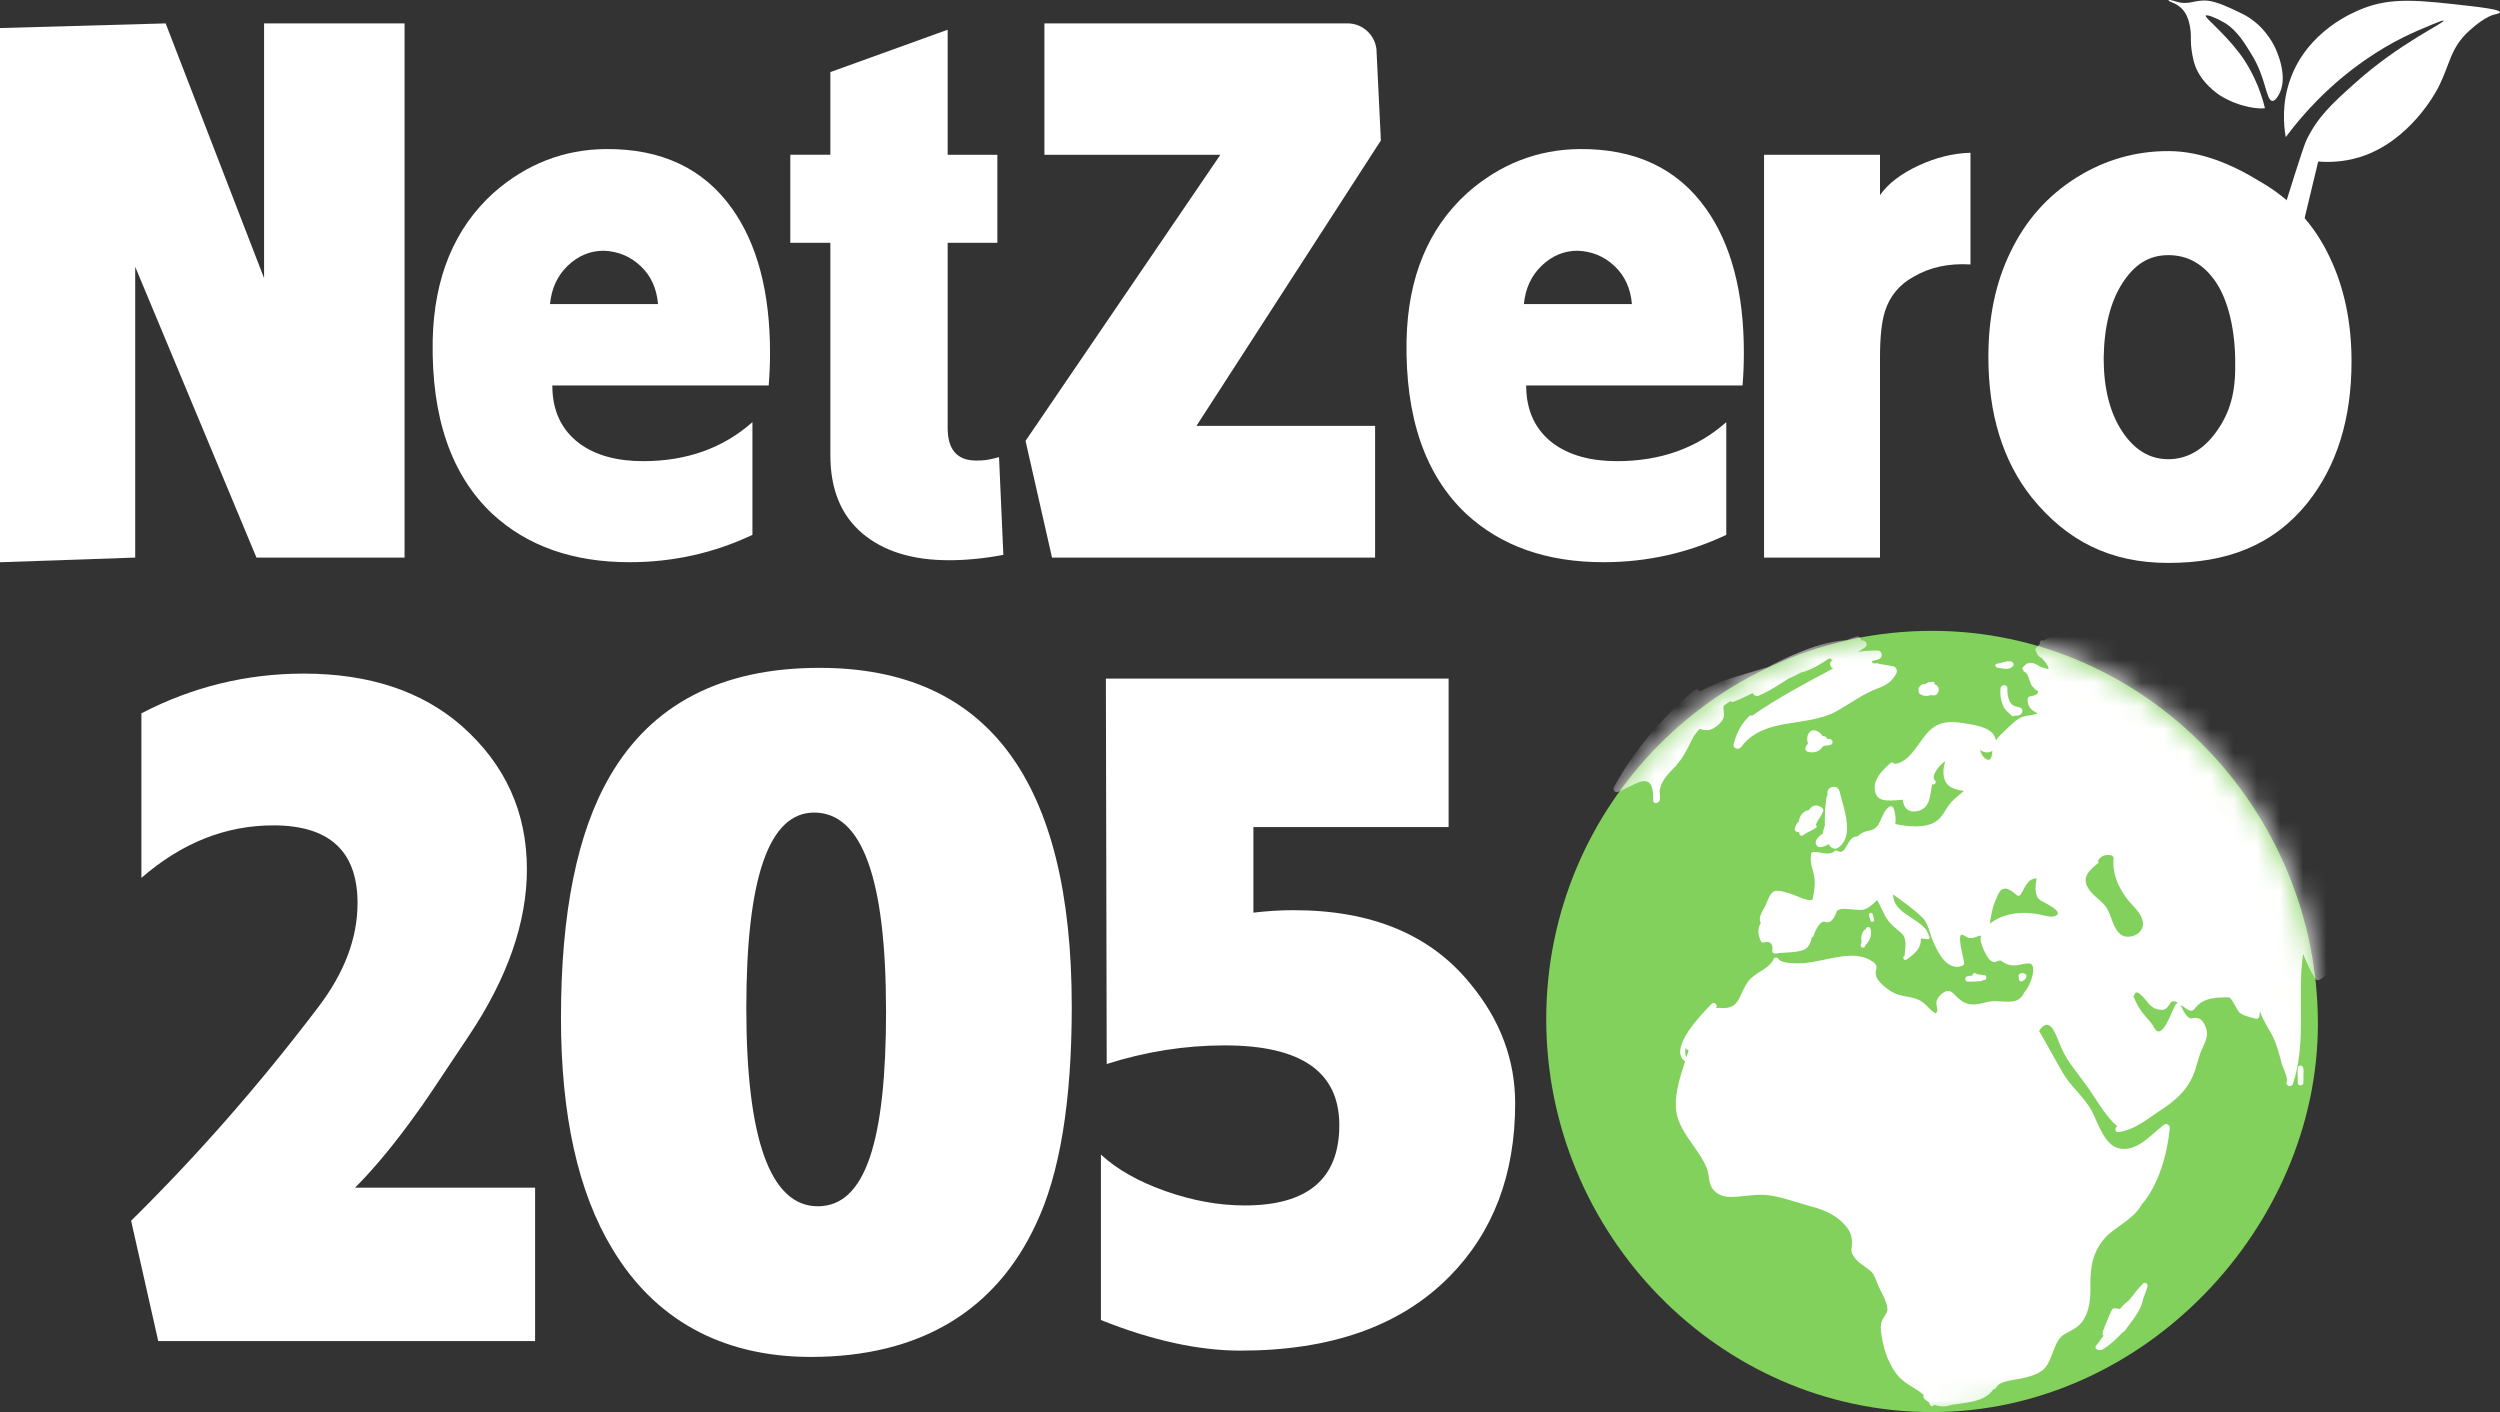 <svg width="108" height="61" viewBox="0 0 108 61" fill="none" xmlns="http://www.w3.org/2000/svg">
<rect x="0" y="0" width="108" height="61" fill="#333333" stroke="none"/>
<g clip-path="url(#clip0_439_985)">
<path d="M17.477 24.087H11.079L5.841 11.526V24.087L0 24.289V1.212L7.156 1.011L11.408 12.015V1.011H17.477V24.087Z" fill="white"/>
<path d="M33.208 16.653H23.86C23.86 17.738 24.252 18.574 25.034 19.16C25.73 19.669 26.647 19.922 27.782 19.922C29.662 19.922 31.236 19.361 32.505 18.237V23.106C30.844 23.892 29.075 24.287 27.195 24.287C24.752 24.287 22.776 23.591 21.269 22.198C19.495 20.527 18.634 18.03 18.692 14.708C18.749 11.991 19.628 9.863 21.327 8.326C22.738 7.086 24.352 6.458 26.165 6.439C28.57 6.42 30.387 7.274 31.619 9.002C32.715 10.54 33.265 12.618 33.265 15.24C33.265 15.71 33.246 16.181 33.208 16.651V16.653ZM28.427 13.138C28.37 12.456 28.117 11.907 27.669 11.488C27.221 11.07 26.69 10.853 26.079 10.832C25.498 10.832 24.981 11.046 24.533 11.473C24.085 11.9 23.826 12.454 23.76 13.136H28.427V13.138Z" fill="white"/>
<path d="M43.343 23.971C42.522 24.125 41.74 24.202 40.996 24.202C39.411 24.202 38.161 23.813 37.246 23.035C36.33 22.257 35.872 21.134 35.872 19.664V10.488H34.141V6.685H35.872V3.114L40.939 1.284V6.687H43.086V10.49H40.939V18.485C40.939 19.427 41.35 19.896 42.171 19.896C42.486 19.896 42.689 19.881 43.158 19.747L43.345 23.973L43.343 23.971Z" fill="white"/>
<path d="M59.652 6.07L51.688 18.397H59.404V24.087H45.447L44.303 19.046L52.72 6.686H45.119V1.01H58.213C58.846 1.01 59.38 1.482 59.462 2.114L59.654 6.07H59.652Z" fill="white"/>
<path d="M75.278 16.653H65.931C65.931 17.738 66.323 18.574 67.104 19.16C67.801 19.669 68.718 19.922 69.852 19.922C71.732 19.922 73.306 19.361 74.575 18.237V23.106C72.914 23.892 71.145 24.287 69.265 24.287C66.822 24.287 64.846 23.591 63.339 22.198C61.565 20.527 60.704 18.03 60.763 14.708C60.819 11.991 61.698 9.863 63.397 8.326C64.808 7.086 66.422 6.458 68.235 6.439C70.641 6.42 72.457 7.274 73.689 9.002C74.786 10.54 75.335 12.618 75.335 15.24C75.335 15.71 75.316 16.181 75.278 16.651V16.653ZM70.499 13.138C70.442 12.456 70.189 11.907 69.741 11.488C69.293 11.07 68.762 10.853 68.151 10.832C67.57 10.832 67.053 11.046 66.605 11.473C66.157 11.9 65.898 12.454 65.832 13.136H70.499V13.138Z" fill="white"/>
<path d="M85.125 11.424C84.181 11.367 83.36 11.545 82.663 11.958C82.053 12.293 81.642 12.789 81.432 13.442C81.288 13.893 81.216 14.561 81.216 15.444V24.087H76.207V6.686H81.216V8.428C81.569 7.929 82.123 7.504 82.877 7.154C83.632 6.803 84.381 6.619 85.125 6.6V11.426V11.424Z" fill="white"/>
<path d="M100.133 44.228C100.133 52.955 92.671 61.002 83.465 61.002C74.259 61.002 66.797 53.291 66.797 44.027C66.797 34.763 74.259 27.253 83.465 27.253C92.671 27.253 100.133 34.964 100.133 44.228Z" fill="#82D15D"/>
<mask id="mask0_439_985" style="mask-type:luminance" maskUnits="userSpaceOnUse" x="66" y="27" width="35" height="35">
<path d="M100.133 44.228C100.133 52.955 92.671 61.002 83.465 61.002C74.259 61.002 66.797 53.291 66.797 44.027C66.797 34.763 74.259 27.253 83.465 27.253C92.671 27.253 100.133 34.964 100.133 44.228Z" fill="white"/>
</mask>
<g mask="url(#mask0_439_985)">
<path d="M92.576 55.452C92.367 55.669 92.179 55.903 91.999 56.145C91.85 56.275 91.698 56.399 91.573 56.552C91.501 56.529 91.43 56.521 91.339 56.519C91.299 56.519 91.257 56.541 91.238 56.578C91.105 56.831 91.019 57.101 90.901 57.361C90.88 57.401 90.86 57.506 90.839 57.552C90.838 57.556 90.836 57.624 90.834 57.624C90.831 57.879 90.826 57.581 90.822 57.59C90.8 57.65 90.834 57.667 90.882 57.691C90.82 57.771 90.764 57.838 90.713 57.924C90.656 58 90.602 58.069 90.545 58.144C90.487 58.222 90.569 58.311 90.646 58.318C90.649 58.318 90.651 58.316 90.654 58.316C90.678 58.332 90.709 58.332 90.74 58.318C90.767 58.323 90.795 58.322 90.824 58.304C91.144 58.11 91.435 57.85 91.695 57.556C91.727 57.552 91.758 57.538 91.782 57.506C92.09 57.058 92.499 56.638 92.586 56.102C92.658 55.925 92.723 55.746 92.772 55.569C92.805 55.453 92.656 55.367 92.574 55.453L92.576 55.452Z" fill="white"/>
<path d="M99.491 46.108C99.455 46.003 99.317 46.002 99.279 46.108C99.264 46.153 99.259 46.198 99.259 46.244C99.259 46.248 99.255 46.248 99.255 46.251C99.252 46.339 99.255 46.427 99.262 46.516C99.262 46.601 99.262 46.687 99.264 46.771C99.252 46.928 99.505 46.931 99.508 46.773C99.51 46.666 99.51 46.561 99.51 46.454C99.51 46.341 99.529 46.215 99.491 46.106V46.108Z" fill="white"/>
<path d="M80.795 40.506C80.834 40.389 80.839 40.264 80.808 40.124C80.791 40.048 80.685 40.017 80.634 40.078C80.608 40.107 80.588 40.14 80.57 40.172C80.545 40.178 80.521 40.19 80.505 40.215C80.399 40.379 80.389 40.515 80.423 40.689C80.408 40.735 80.396 40.78 80.386 40.82C80.36 40.926 80.509 40.992 80.564 40.894C80.579 40.866 80.589 40.837 80.601 40.809C80.605 40.808 80.608 40.806 80.612 40.804C80.701 40.711 80.76 40.613 80.796 40.508L80.795 40.506Z" fill="white"/>
<path d="M80.954 39.726C80.954 39.726 80.954 39.723 80.954 39.721C80.947 39.642 80.922 39.573 80.901 39.496C80.877 39.403 80.746 39.425 80.74 39.516C80.737 39.599 80.793 39.666 80.802 39.747C80.814 39.871 80.995 39.826 80.956 39.726H80.954Z" fill="white"/>
<path d="M85.707 42.124C85.606 42.121 85.509 42.093 85.408 42.083C85.387 42.071 85.367 42.06 85.348 42.048C85.286 42.009 85.22 42.062 85.213 42.126C85.213 42.131 85.213 42.136 85.211 42.141C85.136 42.15 85.061 42.16 84.985 42.176C84.853 42.205 84.884 42.405 85.014 42.406C85.208 42.408 85.398 42.405 85.589 42.384C85.625 42.38 85.649 42.363 85.665 42.341C85.678 42.341 85.69 42.341 85.704 42.341C85.844 42.339 85.846 42.127 85.706 42.122L85.707 42.124Z" fill="white"/>
<path d="M87.494 42.08C87.403 42.005 87.242 42.021 87.201 42.142C87.191 42.174 87.201 42.209 87.22 42.236C87.183 42.315 87.261 42.443 87.372 42.384C87.47 42.334 87.624 42.186 87.496 42.078L87.494 42.08Z" fill="white"/>
<path d="M79.04 31.924C79.003 31.924 78.967 31.921 78.929 31.919C78.917 31.874 78.886 31.831 78.844 31.814C78.806 31.8 78.77 31.797 78.734 31.8C78.705 31.747 78.667 31.697 78.616 31.655C78.517 31.576 78.349 31.504 78.228 31.583C78.072 31.685 78.045 31.91 78.091 32.079C78.094 32.091 78.101 32.1 78.106 32.11C78.106 32.11 78.106 32.11 78.106 32.112C78.067 32.162 78.033 32.217 78.005 32.277C77.969 32.356 77.999 32.441 78.084 32.47C78.296 32.54 78.548 32.494 78.679 32.329C78.695 32.313 78.707 32.294 78.72 32.277C78.744 32.26 78.768 32.241 78.791 32.22C78.885 32.213 78.977 32.203 79.071 32.181C79.218 32.148 79.182 31.929 79.039 31.924H79.04Z" fill="white"/>
<path d="M78.765 35.038C78.787 34.98 78.748 34.92 78.703 34.889C78.489 34.739 78.284 34.768 78.152 34.992C77.908 35.026 77.75 35.221 77.709 35.479C77.631 35.559 77.572 35.658 77.535 35.781C77.509 35.868 77.578 35.935 77.658 35.944C77.684 35.948 77.708 35.944 77.733 35.944C77.699 36.035 77.795 36.156 77.887 36.085C78.06 35.954 78.265 35.887 78.445 35.767C78.501 35.729 78.483 35.655 78.438 35.631C78.483 35.552 78.522 35.471 78.563 35.392C78.647 35.29 78.713 35.168 78.763 35.042L78.765 35.038Z" fill="white"/>
<path d="M79.76 36.085C79.895 35.491 79.582 34.678 79.467 34.183C79.399 33.888 78.942 33.948 78.945 34.25C78.945 34.288 78.945 34.325 78.947 34.363C78.925 34.393 78.906 34.425 78.899 34.472C78.846 34.842 78.832 35.207 78.831 35.581C78.831 35.603 78.836 35.622 78.841 35.642C78.793 35.761 78.76 35.885 78.742 36.016C78.654 36.064 78.574 36.14 78.489 36.248C78.36 36.407 78.48 36.636 78.687 36.593C78.807 36.569 78.911 36.52 79.005 36.46C79.048 36.617 79.255 36.722 79.402 36.626C79.594 36.498 79.701 36.319 79.754 36.114C79.756 36.106 79.758 36.097 79.76 36.088V36.085Z" fill="white"/>
<path d="M83.585 29.568C83.573 29.565 83.561 29.563 83.549 29.56C83.552 29.556 83.556 29.551 83.561 29.548C83.595 29.518 83.568 29.451 83.523 29.455C83.391 29.465 83.265 29.455 83.186 29.549C83.165 29.549 83.143 29.553 83.123 29.553C82.892 29.553 82.767 29.906 82.998 30.012C83.157 30.087 83.287 30.076 83.427 30.025C83.439 30.026 83.45 30.026 83.46 30.03C83.74 30.14 83.888 29.646 83.585 29.568Z" fill="white"/>
<path d="M87.246 30.56C87.046 30.51 86.933 30.498 86.824 30.314C86.75 30.142 86.704 29.963 86.718 29.742C86.73 29.548 86.442 29.553 86.421 29.741C86.415 29.797 86.413 29.856 86.415 29.913C86.415 30.119 86.457 30.321 86.546 30.512C86.593 30.613 86.673 30.712 86.77 30.787C86.812 30.832 86.854 30.875 86.9 30.915C86.95 30.958 87.01 30.946 87.046 30.911C87.113 30.92 87.181 30.915 87.248 30.889C87.393 30.832 87.426 30.605 87.248 30.56H87.246Z" fill="white"/>
<path d="M86.858 28.569C86.656 28.544 86.461 28.648 86.261 28.675C86.158 28.689 86.197 28.832 86.281 28.842C86.391 28.856 86.495 28.885 86.606 28.892C86.745 28.901 86.842 28.884 86.948 28.791C87.043 28.708 86.957 28.581 86.858 28.569Z" fill="white"/>
<path d="M81.795 28.787C81.6 28.747 81.399 28.713 81.199 28.684C81.153 28.66 81.102 28.648 81.05 28.656C81.044 28.656 81.035 28.66 81.028 28.661C80.984 28.656 80.938 28.651 80.893 28.648C80.885 28.616 80.876 28.587 80.869 28.555C80.967 28.534 81.062 28.512 81.158 28.479C81.36 28.412 81.331 28.109 81.11 28.104C80.813 28.097 80.544 28.116 80.277 28.159C80.368 28.098 80.462 28.038 80.559 27.973C80.698 27.878 80.64 27.685 80.479 27.668C80.452 27.665 80.426 27.666 80.399 27.665C80.399 27.572 80.325 27.477 80.207 27.504C80.056 27.541 79.915 27.59 79.778 27.651C79.044 27.704 78.353 27.916 77.685 28.202C77.232 28.379 76.801 28.594 76.361 28.821C75.383 29.131 74.365 29.358 73.458 29.858C73.448 29.863 73.438 29.872 73.427 29.877C73.398 29.791 73.284 29.734 73.191 29.813C71.799 31.006 70.604 32.39 69.72 34.005C69.663 34.108 69.758 34.257 69.879 34.215C70.517 33.998 71.299 33.26 71.409 34.241C71.409 34.296 71.414 34.446 71.419 34.51C71.419 34.53 71.42 34.656 71.422 34.656H71.424C71.424 34.656 71.424 34.594 71.427 34.608C71.45 34.773 71.706 34.685 71.71 34.529C71.711 34.411 71.708 34.282 71.696 34.181C71.74 33.752 72.05 33.451 72.339 33.144C72.367 33.131 72.392 33.106 72.413 33.075C72.426 33.055 72.438 33.032 72.452 33.012C72.526 32.929 72.596 32.843 72.656 32.752C72.852 32.45 73.008 32.134 73.162 31.817C73.244 31.703 73.331 31.593 73.422 31.485C73.771 31.6 73.961 31.55 74.257 31.287C74.637 30.948 74.39 30.717 74.471 30.481C74.56 30.414 74.654 30.352 74.748 30.29C74.786 30.319 74.834 30.335 74.888 30.314C75.167 30.209 75.441 30.078 75.716 29.94C75.742 30.018 75.824 30.083 75.92 30.068C75.92 30.071 75.92 30.073 75.921 30.076C75.933 30.071 75.945 30.064 75.957 30.061C75.957 30.061 75.961 30.061 75.963 30.061C75.966 30.059 75.971 30.056 75.975 30.054C76.298 29.918 76.594 29.744 76.89 29.553C77.011 29.474 77.138 29.396 77.263 29.317C77.444 29.24 77.617 29.154 77.798 29.055C78.262 28.942 78.643 28.692 79.023 28.443C79.032 28.443 79.04 28.439 79.047 28.439C79.081 28.463 79.122 28.491 79.163 28.524C78.999 28.596 79.052 28.818 79.186 28.887C79.151 28.902 79.117 28.916 79.083 28.935C77.942 29.544 76.76 30.173 75.694 30.918C75.653 30.899 75.603 30.898 75.566 30.936C75.217 31.282 75.027 31.65 74.897 32.125C74.839 32.337 75.111 32.421 75.227 32.263C76.183 30.961 78.033 31.433 79.311 30.738C79.962 30.383 80.441 29.989 81.153 29.725C81.5 29.598 81.75 29.422 81.918 29.095C81.976 28.983 81.93 28.816 81.793 28.789L81.795 28.787Z" fill="white"/>
<path d="M100.748 41.591C100.581 41.272 100.685 40.74 100.702 40.396C100.726 39.917 100.709 39.441 100.675 38.962C100.606 38.008 100.425 37.063 100.151 36.149C99.582 34.253 98.499 32.497 96.956 31.258C96.117 30.584 95.195 29.818 94.271 29.273C93.332 28.717 92.4 28.093 91.382 27.692C90.513 27.35 89.58 27.128 88.679 27.474C88.562 27.518 88.414 27.591 88.282 27.68C88.256 27.654 88.219 27.641 88.176 27.666C88.118 27.701 88.111 27.753 88.126 27.806C88.082 27.849 88.044 27.895 88.015 27.944C87.926 27.983 87.906 28.087 87.967 28.162C87.967 28.164 87.971 28.166 87.972 28.167C87.989 28.243 88.039 28.321 88.135 28.398C88.152 28.412 88.171 28.415 88.189 28.41C88.308 28.539 88.422 28.675 88.496 28.828C88.494 28.837 88.489 28.84 88.487 28.849C88.484 28.868 88.487 28.889 88.494 28.908C88.378 28.873 88.258 28.84 88.142 28.808C87.964 28.684 87.791 28.589 87.606 28.66C87.579 28.66 87.551 28.665 87.531 28.686C87.519 28.698 87.509 28.71 87.497 28.724C87.45 28.758 87.404 28.799 87.356 28.858C87.339 28.878 87.36 28.911 87.385 28.896C87.389 28.894 87.394 28.892 87.397 28.89C87.397 28.897 87.399 28.902 87.401 28.909C87.389 28.952 87.404 29.002 87.462 29.025C87.649 29.102 87.664 29.51 87.806 29.662C87.873 29.734 87.957 29.817 88.049 29.868C88.029 30.03 87.902 30.039 87.686 30.085C87.632 30.097 87.597 30.151 87.594 30.204C87.58 30.54 87.77 30.695 88.025 30.815C87.782 30.936 87.49 30.881 87.243 31.027C86.939 31.209 86.686 31.511 86.422 31.747C86.35 31.812 86.282 31.895 86.225 31.986C86.138 31.459 85.457 31.346 85.009 31.27C84.403 31.168 83.871 31.101 83.389 31.531C82.913 31.955 82.546 32.948 81.834 33C81.808 32.941 81.73 32.912 81.668 32.965C81.29 33.294 80.801 33.788 81.054 34.338C81.215 34.687 81.843 34.565 82.2 34.549C82.233 34.887 82.424 35.117 82.809 35.044C83.408 34.93 83.374 34.338 83.468 33.873C83.478 33.876 83.487 33.881 83.497 33.885C83.586 33.906 83.673 33.787 83.593 33.718C83.392 33.551 83.755 33.062 84.031 32.883C83.954 33.179 83.904 33.492 84.048 33.773C84.183 34.04 84.534 34.126 84.841 34.169C84.657 34.324 84.469 34.47 84.303 34.646C84.056 34.907 83.962 35.25 83.656 35.47C83.204 35.796 82.416 35.712 81.877 35.601C81.906 35.365 81.89 35.15 81.8 34.916C81.764 34.825 81.673 34.803 81.598 34.863C81.203 35.176 81.304 35.801 80.736 35.885C80.539 35.915 80.37 36.008 80.236 36.138C79.784 36.102 79.772 37.004 79.384 36.757C79.338 36.727 79.283 36.743 79.244 36.775C79.006 36.982 78.624 36.794 78.351 36.801C78.305 36.801 78.246 36.834 78.24 36.886C78.2 37.151 78.233 37.347 78.313 37.603C78.455 38.062 78.397 38.433 78.296 38.874C77.997 38.931 77.617 38.681 77.333 38.604C77.162 38.557 76.794 38.414 76.616 38.519C76.421 38.635 76.335 39.007 76.231 39.193C76.125 39.38 75.939 39.661 76.067 39.866C75.92 40.107 75.935 40.382 76.077 40.671C76.096 40.711 76.151 40.732 76.192 40.718C76.495 40.618 76.602 40.806 76.566 41.081C76.556 41.162 76.645 41.205 76.712 41.195C77.097 41.128 77.504 41.172 77.879 41.05C78.137 40.968 78.217 40.728 78.275 40.484C78.296 40.491 78.322 40.484 78.332 40.458C78.411 40.241 78.483 40.052 78.648 39.886C78.797 39.74 78.886 39.886 79.033 39.826C79.187 39.762 79.292 39.545 79.364 39.327C79.394 39.334 79.427 39.329 79.451 39.301C79.545 39.196 80.257 39.339 80.455 39.304C80.705 39.26 80.912 39.062 81.09 38.881C81.29 39.21 81.404 39.606 81.666 39.885C81.812 40.041 81.978 40.165 82.135 40.306C82.407 40.551 82.301 40.971 82.277 41.284C82.272 41.286 82.269 41.289 82.265 41.293C82.166 41.358 82.26 41.52 82.359 41.453C82.701 41.221 83.007 40.969 82.978 40.547C83.076 40.558 83.174 40.551 83.271 40.575C83.336 40.59 83.377 40.525 83.351 40.47C83.307 40.374 83.281 40.289 83.233 40.205C83.232 40.194 83.228 40.182 83.22 40.172C83.213 40.163 83.204 40.155 83.197 40.146C82.763 39.623 81.783 39.41 81.779 38.638C82.217 38.955 82.691 39.282 83.066 39.657C83.291 39.885 83.368 40.336 83.495 40.632C83.704 41.121 84.097 41.958 84.759 41.727C84.828 41.703 84.862 41.642 84.848 41.572C84.79 41.253 84.696 40.945 84.675 40.62C84.646 40.139 84.912 40.523 85.096 40.525C85.249 40.525 85.38 40.487 85.497 40.423C85.528 40.429 85.557 40.427 85.584 40.423C85.555 40.522 85.548 40.623 85.579 40.716C85.645 40.916 85.866 41.558 86.157 41.56C86.248 41.56 86.378 41.448 86.467 41.518C86.593 41.62 86.788 41.703 86.951 41.706C87.218 41.709 87.343 41.639 87.609 41.618C88.082 41.582 87.707 42.625 87.454 42.863C87.201 43.392 86.811 43.264 86.19 43.249C85.936 43.243 85.738 43.321 85.493 43.369C84.977 43.469 84.72 43.271 84.4 42.93C84.202 42.718 84.001 42.815 83.824 42.987C83.753 43.054 83.658 43.19 83.651 43.302C83.641 43.46 83.769 43.688 83.618 43.776C83.351 43.633 83.189 43.331 82.896 43.197C82.501 43.014 82.073 43.077 81.69 42.825C81.422 42.65 80.907 42.278 81.052 41.892C81.097 41.773 81.038 41.646 80.943 41.574C80.373 41.147 79.644 41.288 78.997 41.42C78.551 41.512 78.123 41.615 77.663 41.617C77.463 41.617 77.032 41.608 76.852 41.463C76.83 41.391 76.746 41.346 76.683 41.376C76.635 41.379 76.609 41.417 76.608 41.46C76.371 41.907 75.803 42.004 75.514 42.408C75.367 42.615 75.273 42.837 75.167 43.066C74.969 43.497 74.719 43.571 74.294 43.543C74.238 43.54 74.183 43.543 74.13 43.55C74.135 43.541 74.141 43.535 74.146 43.526C74.216 43.397 74.046 43.261 73.94 43.369C73.576 43.741 72.026 45.309 72.796 45.85C72.585 46.497 72.378 47.146 72.395 47.799C72.423 48.825 73.354 49.548 73.723 50.44C73.887 50.837 73.756 51.175 74.105 51.488C74.361 51.719 74.707 51.722 75.03 51.698C75.583 51.655 76.038 51.555 76.597 51.664C77.157 51.772 77.697 51.97 78.246 52.118C78.864 52.284 79.42 52.532 79.814 53.062C79.995 53.306 80.032 53.589 79.991 53.881C79.978 53.978 79.976 54.093 80.022 54.181C80.207 54.537 80.537 54.672 80.825 54.921C80.972 55.05 81.085 55.412 81.17 55.599C81.309 55.904 81.507 56.206 81.538 56.548C81.552 56.693 81.377 56.896 81.316 57.023C81.247 57.164 81.245 57.288 81.254 57.44C81.271 57.796 81.41 58.371 81.553 58.693C81.716 59.055 81.892 59.377 82.197 59.632C82.494 59.881 82.845 60.014 83.102 60.267C83.081 60.313 83.083 60.372 83.127 60.422C83.18 60.478 83.24 60.525 83.305 60.563C83.309 60.566 83.314 60.568 83.319 60.572C83.338 60.609 83.358 60.647 83.374 60.69C83.406 60.783 83.533 60.764 83.546 60.683C83.793 60.776 84.061 60.782 84.304 60.69C84.493 60.67 84.674 60.639 84.828 60.616C85.394 60.528 85.823 60.427 86.118 60.014C86.164 60.014 86.21 59.991 86.241 59.936C86.391 59.654 86.98 59.623 87.257 59.563C87.589 59.49 87.979 59.406 88.249 59.184C88.699 58.815 88.679 57.931 89.19 57.633C89.531 57.435 89.806 57.35 90.02 56.997C90.294 56.546 90.312 56.001 90.306 55.491C90.297 54.699 90.415 54.05 90.964 53.446C91.351 53.02 92.21 52.642 92.499 52.06C93.25 51.228 93.638 49.817 93.736 48.725C93.746 48.608 93.589 48.512 93.493 48.584C92.923 49.007 92.335 49.774 91.548 49.612C90.922 49.483 90.641 48.534 90.386 48.036C90.061 47.401 89.473 46.966 89.115 46.351C88.766 45.748 88.439 45.136 88.088 44.535C88.502 43.898 88.764 44.557 88.923 44.958C89.064 45.308 89.204 45.626 89.425 45.933C89.793 46.444 90.177 46.912 90.513 47.448C90.567 47.535 91.101 48.383 91.476 48.66C91.476 48.66 91.476 48.66 91.474 48.66C91.339 48.691 91.365 48.921 91.505 48.906C92.222 48.828 92.826 48.289 93.412 47.911C93.974 47.547 94.472 47.096 94.737 46.471C94.894 46.1 94.961 45.7 95.122 45.33C95.221 45.103 95.375 44.833 95.337 44.573C95.31 44.392 95.187 44.053 94.981 43.998C94.841 43.96 94.846 43.958 94.709 43.991C94.468 44.051 94.282 43.579 94.196 43.402C94.353 43.509 94.516 43.643 94.629 43.66C94.702 43.67 94.754 43.651 94.796 43.591C95.168 43.087 95.717 43.089 96.281 43.083C96.418 43.083 96.644 43.691 96.784 43.777C96.986 43.901 97.226 43.949 97.452 44.01C97.529 44.03 97.604 43.972 97.606 43.892C97.606 43.829 97.621 43.76 97.633 43.691C97.753 44.075 98.095 44.581 98.192 44.791C98.36 45.154 98.463 45.516 98.555 45.903C98.603 46.105 98.856 46.54 98.784 46.745C98.723 46.917 98.998 46.993 99.056 46.821C99.66 45.013 99.227 43.07 99.494 41.209C99.648 41.575 99.804 41.94 100.013 42.281C100.054 42.348 100.127 42.359 100.194 42.329C100.418 42.224 100.543 42.085 100.618 41.871C100.723 41.844 100.81 41.727 100.745 41.601L100.748 41.591ZM72.851 45.685C72.791 45.561 72.786 45.42 72.822 45.268C72.837 45.328 72.893 45.364 72.95 45.368C72.917 45.473 72.883 45.58 72.849 45.685H72.851ZM85.738 32.747C85.63 32.656 85.569 32.525 85.534 32.391C85.692 32.525 85.919 32.538 86.073 32.434C86.059 32.628 86.019 32.983 85.738 32.747ZM88.788 39.57C88.593 39.647 88.302 39.545 88.106 39.504C87.384 39.354 86.542 39.439 85.945 39.914C85.945 39.914 85.945 39.914 85.945 39.912C85.962 39.878 85.979 39.842 85.995 39.805C85.996 39.8 85.991 39.793 85.986 39.799C85.979 39.805 85.971 39.814 85.964 39.823C86.007 39.633 86.036 39.437 86.082 39.251C86.133 39.048 86.232 38.836 86.316 38.645C86.511 38.203 86.841 38.421 87.12 38.667C87.175 38.716 87.254 38.707 87.293 38.643C87.497 38.321 87.569 37.965 87.984 37.944C87.923 38.258 87.871 38.707 88.143 38.89C88.289 38.986 89.221 39.399 88.788 39.57ZM91.541 40.306C91.211 39.948 91.214 39.427 90.903 39.084C90.665 38.821 90.359 38.645 90.184 38.327C89.922 37.846 90.323 37.55 90.662 37.263C90.634 37.218 90.631 37.159 90.675 37.113C90.783 37.003 90.869 36.951 90.985 36.939H90.988C91.04 36.934 91.096 36.934 91.166 36.942C91.238 36.953 91.313 37.001 91.306 37.085C91.248 37.738 91.498 38.306 91.881 38.819C92.116 39.134 92.507 39.423 92.573 39.83C92.658 40.361 91.886 40.68 91.543 40.306H91.541ZM93.992 43.388C93.828 43.641 93.39 45.041 93.057 44.387C92.966 44.208 92.805 44.054 92.679 43.903C92.444 43.626 92.285 43.355 92.16 43.032C92.182 43.016 92.201 42.996 92.212 42.963C92.309 42.651 92.732 43.257 92.839 43.374C92.999 43.548 93.171 43.629 93.411 43.624C93.58 43.62 93.684 43.46 93.76 43.333C93.833 43.209 93.963 43.247 94.105 43.333C94.061 43.331 94.015 43.35 93.991 43.388H93.992Z" fill="white"/>
</g>
<path d="M23.116 57.935H6.836L5.664 52.736C8.528 49.913 11.221 46.841 13.742 43.517C14.878 42.028 15.446 40.528 15.446 39.015C15.446 36.775 14.233 35.656 11.807 35.656C9.748 35.656 7.849 36.412 6.109 37.925V30.815C8.311 29.672 10.648 29.1 13.121 29.1C15.949 29.1 18.228 29.856 19.956 31.369C21.826 33.025 22.762 35.084 22.762 37.551C22.762 39.85 21.922 42.257 20.24 44.768C18.914 46.769 18.175 47.866 18.021 48.055C17.097 49.353 16.204 50.438 15.34 51.307H23.116V57.935Z" fill="white"/>
<path d="M46.3 43.483C46.3 47.604 45.78 50.748 44.738 52.915C43.022 56.584 39.785 58.619 35.028 58.619C31.098 58.619 28.239 56.928 26.453 53.952C24.973 51.51 24.234 48.181 24.234 43.965C24.234 39.426 24.939 35.949 26.347 33.532C28.157 30.412 31.177 28.851 35.401 28.851C42.668 28.851 46.3 33.728 46.3 43.483ZM38.276 43.662C38.276 37.956 37.242 35.103 35.17 35.103C33.218 35.103 32.241 37.92 32.241 43.553C32.241 49.186 33.271 52.111 35.331 52.111C37.39 52.111 38.278 49.295 38.278 43.662H38.276Z" fill="white"/>
<path d="M65.455 47.663C65.455 50.736 64.508 53.23 62.615 55.148C60.51 57.279 57.502 58.347 53.596 58.347C51.774 58.347 49.762 57.906 47.56 57.025V49.878C48.258 50.522 49.191 51.049 50.356 51.459C51.521 51.87 52.66 52.075 53.774 52.075C56.496 52.075 57.858 50.92 57.858 48.609C57.858 46.299 56.207 45.161 52.905 45.161C51.189 45.161 49.49 45.43 47.81 45.965L47.774 29.315H62.58V35.728H54.147V39.426C54.751 39.354 55.331 39.32 55.887 39.32C59.261 39.32 61.804 40.38 63.52 42.499C64.81 44.059 65.455 45.781 65.455 47.663Z" fill="white"/>
<path d="M100.642 11.108C101.272 12.423 101.586 13.926 101.586 15.617C101.586 18.094 100.952 20.131 99.682 21.725C98.175 23.588 96.17 24.318 93.671 24.318C91.171 24.318 89.299 23.376 87.773 21.494C86.523 19.919 85.898 17.893 85.898 15.415C85.898 13.706 86.213 12.203 86.843 10.907C87.501 9.524 88.465 8.44 89.734 7.651C90.945 6.902 92.257 6.527 93.671 6.527C95.084 6.527 96.439 7.104 97.65 7.852C98.986 8.62 99.983 9.707 100.642 11.108ZM96.562 15.674C96.562 14.3 96.279 13 95.717 12.174C95.191 11.406 94.509 11.022 93.671 11.022C92.832 11.022 92.208 11.425 91.688 12.232C91.168 13.04 90.897 14.119 90.879 15.474C90.879 16.77 91.144 17.822 91.672 18.628C92.203 19.436 92.868 19.838 93.669 19.838C94.469 19.838 95.185 19.441 95.751 18.643C96.319 17.846 96.587 16.992 96.56 15.675L96.562 15.674Z" fill="white"/>
<path d="M93.683 0.014C93.646 0.088 94.197 0.112 94.464 0.675C94.547 0.854 94.582 1.021 94.604 1.129C94.669 1.451 94.633 1.616 94.653 1.944C94.653 1.944 94.676 2.288 94.775 2.667C95.006 3.548 95.843 4.082 95.913 4.127C96.778 4.664 97.649 4.714 97.846 4.674C97.76 4.314 97.618 3.856 97.379 3.355C97.283 3.157 97.078 2.732 96.724 2.272C96.015 1.35 95.237 0.763 95.288 0.675C95.326 0.613 95.736 0.768 96.084 0.973C96.695 1.334 97.057 2.023 97.237 2.303C97.912 3.354 97.878 4.356 98.173 4.359C98.27 4.359 98.344 4.252 98.407 4.156C98.917 3.378 98.337 2.164 98.267 2.021C98.167 1.818 97.748 1.026 96.864 0.594C96.335 0.336 95.784 0.076 95.382 0.031C94.818 -0.029 94.582 0.236 94.041 0.076C93.913 0.038 93.706 -0.031 93.682 0.014H93.683Z" fill="white"/>
<path d="M99.554 9.443C99.554 9.443 99.763 8.577 100.146 6.978C100.562 7.011 101.222 7.014 101.965 6.78C104.094 6.105 105.215 4.008 105.323 3.798C105.85 2.779 105.838 2.088 106.666 1.333C107.418 0.646 107.812 0.616 107.812 0.616C107.882 0.598 107.998 0.57 108 0.527C108.002 0.408 107.081 0.303 106.785 0.269C104.467 0.002 103.307 -0.131 102.024 0.388C101.672 0.53 99.689 1.331 98.942 3.419C98.565 4.469 98.656 5.416 98.743 5.924C99.663 4.693 100.572 3.848 101.237 3.3C101.453 3.123 101.768 2.875 102.166 2.598C103.362 1.767 104.313 1.369 105.087 1.052C105.494 0.885 105.554 0.878 105.561 0.894C105.61 0.985 103.641 1.877 101.727 3.598C100.767 4.461 100.125 5.039 99.633 6.064C99.489 6.363 98.714 8.878 98.724 8.847" fill="white"/>
</g>
<defs>
<clipPath id="clip0_439_985">
<rect width="108" height="61" fill="white"/>
</clipPath>
</defs>
</svg>
